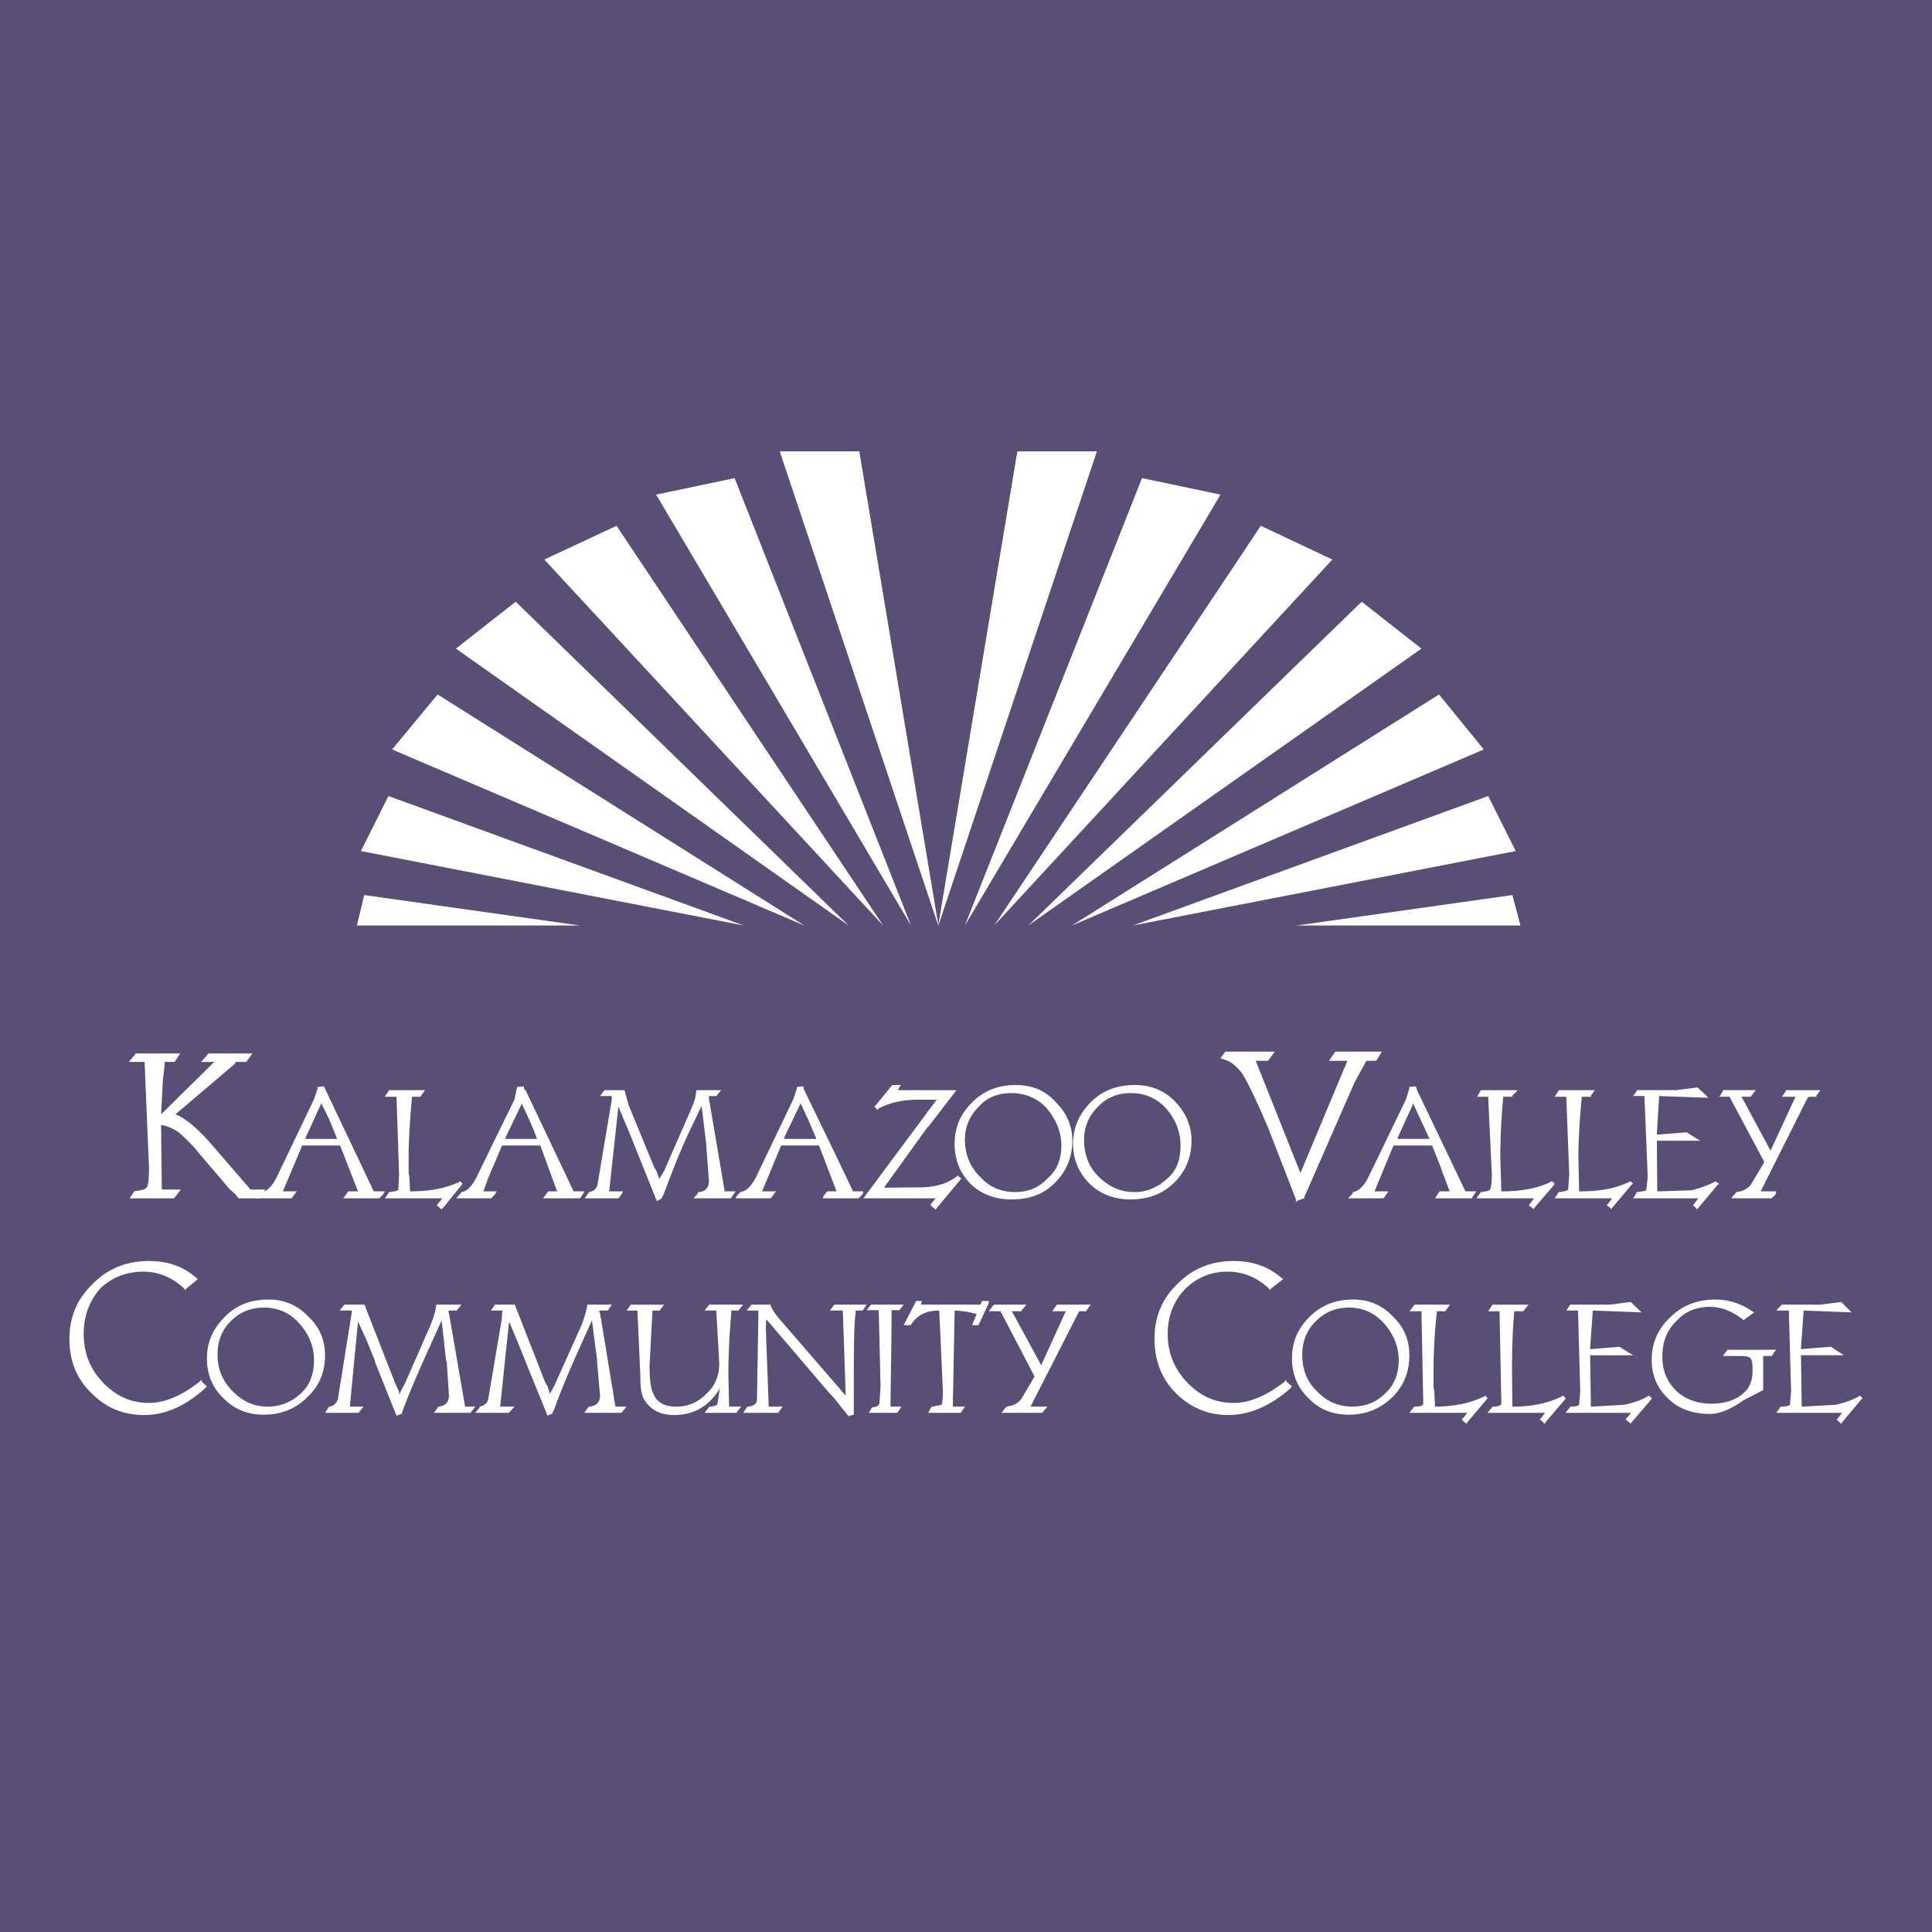 <svg xmlns="http://www.w3.org/2000/svg" width="2500" height="2500" viewBox="0 0 192.756 192.756"><g fill-rule="evenodd" clip-rule="evenodd"><path fill="#594e75" d="M0 0h192.756v192.756H0V0z"/><path fill="#fff" d="M150.891 89.3l-21.512 3.036h22.316l-.804-3.036zM151.221 84.91l-2.744-5.489-35.452 12.915 38.196-7.426zM143.574 69.287l-36.623 23.049 41.086-17.561-4.463-5.488zM135.855 60.031l-33.257 32.305 39.22-27.622-5.963-4.683zM125.793 52.458L99.195 92.336l33.733-36.512-7.135-3.366zM113.939 47.702L96.268 92.336l25.502-42.988-7.831-1.646zM93.598 92.409l15.841-47.378H101.5l-7.902 47.378z"/><path fill="#fff" d="M85.732 45.031l7.902 47.378-15.842-47.378h7.94zM73.292 47.702L90.89 92.336 65.463 49.348l7.829-1.646zM61.512 52.458l26.597 39.878-33.805-36.512 7.208-3.366zM51.451 60.031L84.67 92.336 45.487 64.714l5.964-4.683zM43.658 69.287l36.586 23.049-41.122-17.561 4.536-5.488zM36.011 84.91l2.744-5.489 35.452 12.915-38.196-7.426zM36.34 89.3l21.513 3.036H35.609l.731-3.036zM10.401 138.068c1.281 1.281 2.744 1.902 4.463 1.902 1.573 0 3.293-.73 5.049-2.121l.183-.184.073.219.476.439-.183.184c-1.939 1.756-3.951 2.67-6.073 2.67-2.085 0-3.841-.73-5.269-2.193-1.463-1.391-2.195-3.221-2.195-5.416s.805-4.023 2.341-5.488c1.5-1.535 3.403-2.268 5.598-2.268 1.903 0 3.402.549 4.683 1.646l.183.146-.183.182-.952.77-.146.146-.11-.184c-1.208-1.098-2.561-1.646-4.024-1.646-1.646 0-3.11.549-4.28 1.646-1.135 1.281-1.683 2.781-1.683 4.574.001 1.939.659 3.586 2.049 4.976zM21.707 135.143c0 1.535.549 2.742 1.573 3.73.987.988 2.122 1.465 3.402 1.465s2.378-.439 3.292-1.281c.915-.805 1.354-1.939 1.354-3.365 0-1.391-.548-2.672-1.573-3.77-.915-.988-2.085-1.463-3.439-1.463-1.281 0-2.378.439-3.292 1.354-.915.914-1.317 2.011-1.317 3.33zm5.121-5.489c1.5 0 2.854.549 3.952 1.719 1.097 1.025 1.646 2.305 1.646 3.842 0 1.646-.549 3.037-1.72 4.135-1.134 1.17-2.598 1.793-4.39 1.793-1.647 0-2.963-.551-4.025-1.646-1.098-1.062-1.646-2.342-1.646-3.988s.622-2.963 1.792-4.135c1.135-1.171 2.599-1.72 4.391-1.72zM34.329 130.203l.036-.037h2.012v.037l2.817 7.207.183.475.439.988v.074l.037.182.073-.145v-.037l.439-.879.037-.037 2.561-5.854c.33-.805.512-1.463.548-1.902v-.109h2.524l-.438.549c0 .037 0 .037-.073.037h-.769v.182l.037.074 1.61 9.33h1.024l-.439.549v.072h-3.695l.401-.549v-.072h.074c.659-.074 1.024-.439 1.024-1.098l-.22-3.367-.073-.182-.439-3.951-1.207 2.67c-1.024 2.268-1.939 4.354-2.634 6.219l-.11.33v.109h-.11l-.256.109-.182.074-2.123-5.305-.073-.293-.805-1.977-.841-1.828-.805 8.377v.111h1.354l-.438.549-.036.072h-3.366l.365-.549v-.072h.11c.366-.074.622-.293.805-.732l1.28-7.977.074-.512.036-.184v-.182h-1.208l.44-.546zM49.365 130.203v-.037h2.012v.037l2.817 7.207.183.475.256.439.183.549.037.074v.182l.073-.145v-.037l.476-.879v-.037l2.634-5.854c.292-.805.476-1.463.548-1.902v-.109h2.452l-.366.549-.073.037h-.805v.182l.073.074 1.536 9.33H62.5l-.439.549-.073.072h-3.695l.402-.549.073-.072h.073c.658-.074 1.024-.439 1.024-1.098l-.293-3.367v-.182l-.512-3.951-1.208 2.67c-1.024 2.268-1.902 4.354-2.562 6.219l-.183.33v.109h-.073l-.292.109-.11.074-2.158-5.305-.11-.293-.805-1.977-.768-1.828-.878 8.377v.111h1.427l-.512.549-.036.072h-3.366l.439-.549v-.072c.402-.074.732-.293.841-.732l1.354-7.977.037-.512v-.184l.073-.182h-1.208l.403-.546zM73.695 130.715c0 .037 0 .037-.037.037h-.695v.182c-.184 2.16-.293 4.172-.293 6.184l.073 3.221h1.207l-.439.549v.072h-3.219l.438-.549v-.072h.183c.403-.074.585-.111.659-.258l.256-1.572c-1.061 1.756-2.561 2.67-4.573 2.67-1.426 0-2.378-.549-3-1.572-.256-.439-.366-1.172-.366-2.123v-.182l-.293-6.549H62.5l.183-.221.22-.328v-.037h3.366l-.438.549v.037h-.732l-.293 5.488c0 1.426.11 2.377.439 2.926.366.805 1.098 1.172 2.232 1.172 1.244 0 2.269-.477 3.184-1.465.731-.73 1.097-1.719 1.097-2.854l-.292-5.268h-1.171l.438-.549v-.037h3.403l-.441.549zM76.878 130.203c.109.365.439.877.915 1.426l6.11 7.062.037.072.439.477-.293-8.488h-1.28l.402-.549.073-.037h3.183l-.366.549-.074.037h-.658v.182c-.146 1.172-.183 3.293-.183 6.293v3.916l-.146.035-.293.074-.073.072-.109-.146-.366-.475-.11-.111-.915-1.17-.366-.365-5.561-6.512-.622-.732-.183-.184-.036.842.292 7.867h1.39l-.402.549v.072h-3.548l.365-.512v-.037l.11-.072h.073c.549-.074.841-.293.841-.732l.146-8.854H74.5l.439-.549.036-.037h1.903v.037zM86.866 130.203l.073-.037h3.22l-.366.477-.037.072h-.805c0 3.219-.073 6.439-.11 9.623h1.098l-.366.549-.073.072h-2.817l.256-.439.073-.109h.109c.366-.072.549-.184.622-.365l.11-1.721-.183-7.609h-1.207l.403-.513zM95.244 130.752l-.183 9.586h1.207l-.365.549-.074.072H92.61l.292-.549.073-.072h.073l.915-.184c.036-.184.11-.621.11-1.354l-.366-8.049c-1.354 0-2.269.512-2.817 1.426l-.037.037h-.695l1.244-2.414h.585l-.11.365h5.927l.184-.365h.658v.219l-1.025 2.195H97l.072-.219.367-.879c-.512-.184-1.171-.293-2.086-.365h-.109v.001zM104.977 130.824l.182-.256.256-.365.074-.037h3.328l-.402.549v.109h-.73l-.074.109-4.756 9.33-.072.074h1.719l-.475.549v.072h-4.098l.182-.256.293-.365c.695-.074 1.244-.367 1.537-.842l1.279-2.158-3.402-6.514h-1.17l.184-.256.291-.365.074-.037h3.219l-.475.549v.109h-.988l2.928 5.379 2.451-5.379h-1.355v.001zM123.086 125.812c1.902 0 3.439.549 4.719 1.646l.221.146-.221.182-.988.77-.109.146-.146-.184c-1.207-1.098-2.561-1.646-4.061-1.646-1.646 0-3 .549-4.17 1.646-1.207 1.207-1.83 2.744-1.83 4.574 0 1.938.695 3.584 2.086 4.975 1.281 1.281 2.744 1.902 4.5 1.902 1.609 0 3.293-.73 5.086-2.121l.109-.184.109.219.512.439-.146.184c-2.012 1.756-4.061 2.67-6.219 2.67-2.012 0-3.768-.73-5.232-2.193-1.389-1.391-2.121-3.221-2.121-5.416s.768-4.023 2.305-5.488c1.535-1.534 3.364-2.267 5.596-2.267zM137.977 131.922c-.916-.988-2.086-1.463-3.402-1.463-1.281 0-2.379.439-3.293 1.354-.916.914-1.354 2.012-1.354 3.33 0 1.535.475 2.742 1.537 3.73.951.988 2.121 1.465 3.475 1.465 1.281 0 2.379-.439 3.219-1.281.916-.805 1.391-1.939 1.391-3.365-.001-1.391-.55-2.672-1.573-3.77zm2.634 3.293c0 1.646-.551 3.037-1.648 4.135-1.17 1.17-2.633 1.793-4.389 1.793-1.646 0-3-.551-4.025-1.646-1.098-1.062-1.646-2.342-1.646-3.988s.586-2.963 1.756-4.135c1.172-1.17 2.635-1.719 4.318-1.719 1.609 0 2.926.549 4.023 1.719 1.061 1.024 1.611 2.304 1.611 3.841zM144.27 130.715l-.074.109h-.842v.109a51.982 51.982 0 0 0-.328 5.928v1.572l.072.367.074 1.537h.037c1.902 0 3.549-.367 4.902-1.025l.109-.072.182.256-.072.109-1.939 2.305-.072.146-.402-.33-.074-.109.074-.072.475-.586h-5.779l.402-.512.072-.109h.072c.477 0 .77-.074.842-.258l-.182-9.256h-1.207l.219-.256.256-.365.072-.037h3.514l-.403.549zM152.062 130.715l-.074.109h-.914v.109c-.184 2.014-.221 3.988-.221 5.928l.037 3.477h.146c1.865 0 3.477-.367 4.793-1.025l.146-.072.219.256-.035.109-1.977 2.305-.037.146-.182-.146-.184-.184-.184-.109.111-.072.438-.586H148.4l.439-.512.037-.109h.072c.439 0 .732-.074.842-.258l-.182-9.256h-1.135l.402-.621.072-.037h3.549l-.434.548zM163.77 130.934l-4.867-.182v.182l-.256 3.549v.111h.184l2.67-.221h.074l1.354.842h-4.281l.074 5.123h.109l3.219-.184c.879-.184 1.646-.439 2.342-.842l.109-.072.111.072.072.109.109.074-.035.109-1.977 2.305-.109.146-.109-.146-.256-.184-.111-.109.037-.072.512-.586h-6.549l.439-.549v-.072h.074c.475 0 .768-.074.84-.184l.111-1.354-.221-8.049h-1.17l.365-.549.074-.037h3.949l1.939-.256h.074l.109.072.991.954zM173.904 131.666c-1.062-.842-2.16-1.281-3.293-1.281-1.354 0-2.451.439-3.293 1.355-.988.914-1.463 2.121-1.463 3.584 0 1.354.402 2.451 1.316 3.367.914.914 2.158 1.354 3.549 1.354 1.537 0 2.67-.439 3.475-1.281.439-.512.66-1.17.66-2.012 0-.695-.037-1.061-.221-1.244-.182-.184-.512-.219-1.061-.219h-1.684l.402-.549.074-.074h4.865l-.184.184-.219.365-.072.074h-.842v3.402l-1.977 1.023c-1.279.914-2.414 1.354-3.328 1.354-1.793 0-3.256-.549-4.281-1.646-1.025-.988-1.537-2.268-1.537-3.768 0-1.646.623-3.074 1.83-4.207 1.17-1.172 2.707-1.793 4.463-1.793 1.354 0 2.561.365 3.732 1.17l.219.109-.219.146-.805.586-.074.074-.032-.073zM183.635 129.91h.074l1.023 1.023-4.793-.182v.182l-.256 3.549v.111h.184l2.67-.221h.146l1.281.842h-4.281l.074 5.123h.109l3.293-.184c.805-.184 1.572-.439 2.305-.842l.072-.072.111.072.182.184-.109.109-1.939 2.305-.072.146-.367-.33-.109-.109.109-.072.439-.586h-6.549l.365-.549.074-.072h.072c.477 0 .77-.074.842-.184l.109-1.354-.219-8.049h-1.244l.184-.221.328-.328v-.037h3.879l2.013-.254zM12.853 105.945l.622-.73.037-.109h4.464l-.549.84h-.988c-.037.623-.11 1.209-.183 1.758l-.184 3.475 5.305-5.232H20.06l.658-.73.073-.109h4.391l-.622.84h-1.024l-.183.258-5.854 4.975c.915.33 2.012 1.244 3.292 2.635l4.208 4.865h1.463l-.549.805-.073.074h-2.012l-.184-.184-.109-.182-.622-.549-3.184-3.732-.219-.293c-.878-.914-1.536-1.609-2.085-1.902-.549-.293-.988-.439-1.354-.477l.074 6.439h1.902l-.622.805-.073.074h-4.427l.476-.695.073-.037h.037c.695-.072 1.061-.182 1.171-.439.109-.182.183-.842.183-1.902l-.439-10.537h-1.573v-.004z"/><path d="M25.951 119.045l.073-.111h.073c.548-.072 1.024-.549 1.5-1.463l3.731-7.793.366-1.098v-.146h.073l.403-.037h.146l.037.037.073.184.073.146 4.792 10.098h1.098l-.183.33-.366.365h-3.585l.183-.256.256-.367.037-.072h.988l-1.756-4.5-.073-.074h-3.731l-.036.074-1.903 4.5h1.391l-.476.621v.074h-3.549l.365-.512zm6.109-8.965l-1.573 3.439v.109h3.146l-.769-1.902-.804-1.646zM38.829 108.764h3.585l-.402.549-.073.109h-.842v.109c-.182 2.014-.329 3.988-.329 5.928v1.572l.073.367.073 1.463h.037c1.902 0 3.548-.293 4.902-.951l.037-.074.256.256-.073.111-1.866 2.305-.146.146-.402-.33-.073-.109.073-.074.476-.584H38.39l.366-.512.073-.111h.073c.476-.072.768-.109.841-.256l.074-1.5-.256-7.756H38.39l.439-.658zM51.634 108.434h.109l.366-.037h.146v.037l.037.184.073.146h.074l4.792 10.098h1.098l-.402.621-.074.074h-3.658l.438-.623.037-.072h.914l-1.646-4.5-.037-.074h-3.805l-.037.074-1.354 3.182-.476 1.318h1.317l-.183.33-.292.291v.074h-3.549l.438-.512.073-.111h.037c.513-.072.988-.549 1.463-1.463l3.805-7.793.22-1.098.076-.146zm.439 1.646l-1.646 3.439v.109h3.146c-.403-1.17-.951-2.305-1.5-3.475v-.073zM70.731 109.605l1.573 9.256h1.098l-.438.621-.037.074h-3.732l.439-.512.037-.111h.073c.658-.072.987-.438.987-1.098l-.256-3.402v-.146L70 110.336l-1.28 2.672c-1.061 2.268-1.829 4.354-2.524 6.184l-.22.402-.329.182-.11.074-2.67-6.66-1.171-2.779-.915 8.414v.037h1.391l-.183.33-.219.291-.073.074h-3.366l.366-.512.073-.111c.438-.072.731-.291.841-.73l1.427-8.488v-.365h-1.17l.438-.586h2.013v.037l.402 1.463 2.561 6.219.256.439.183.549.073.072v.111l.037-.074v-.037l.512-.877v-.037l2.561-5.854c.366-.805.549-1.463.549-1.902l.036-.109h2.452l-.439.549c0 .037 0 .037-.036.037h-.732v.254h-.003zM80.244 108.764c1.646 3.402 3.292 6.768 4.866 10.098h1.024c0 .146-.037.256-.11.33l-.366.365h-3.585l.11-.256.293-.367.073-.072h.915l-1.72-4.5-.037-.074h-3.732l-.073.074-1.866 4.5h1.391l-.476.621-.073.074h-3.476l.11-.256.256-.256.073-.111h.036c.549-.072 1.062-.549 1.537-1.463l3.732-7.793.366-1.098v-.146h.037l.439-.037h.11l.073.037v.184l.073.146zm-.366 1.316l-1.646 3.439v.109h3.22l-.805-1.902-.769-1.646zM89.866 108.252l-.292.512h5.854l-2.817 3.658-.073.037-4.317 6v.037l3.952-.037c1.244-.074 2.341-.367 3.256-1.061l.11-.111.366.293-.11.146-2.378 2.854-.073.109-.109-.109-.33-.256-.037-.109v-.074l.476-.584h-7.207l7.316-9.842h-1.865c-1.646 0-2.927.33-3.988.914l-.036.146-.146-.184-.183-.182.146-.146 1.646-2.012h.839v.001z" fill="#fff"/><path d="M105.342 109.971c1.098 1.098 1.646 2.379 1.646 3.842 0 1.572-.549 3-1.684 4.135-1.098 1.17-2.561 1.719-4.391 1.719-1.645 0-3.072-.549-4.097-1.574-1.024-1.061-1.573-2.34-1.573-3.986s.585-2.963 1.756-4.135c1.17-1.17 2.635-1.719 4.316-1.719 1.648-.001 3.001.548 4.027 1.718zm-7.684.439c-.914.914-1.39 2.012-1.39 3.293 0 1.5.549 2.779 1.574 3.768.914.988 2.086 1.463 3.439 1.463 1.279 0 2.377-.438 3.219-1.354.914-.768 1.391-1.865 1.391-3.293 0-1.389-.549-2.67-1.574-3.842-.914-.914-2.084-1.389-3.402-1.389-1.354.001-2.452.438-3.257 1.354zM112.805 109.057c-1.279 0-2.377.438-3.256 1.354-.914.914-1.391 2.012-1.391 3.293 0 1.5.477 2.779 1.537 3.768 1.023.988 2.195 1.463 3.477 1.463 1.207 0 2.305-.438 3.291-1.354.916-.768 1.318-1.865 1.318-3.293 0-1.463-.549-2.742-1.574-3.842-.914-.915-2.012-1.389-3.402-1.389zm4.5.914c1.025 1.098 1.574 2.379 1.574 3.842 0 1.572-.549 3-1.684 4.135-1.17 1.17-2.635 1.719-4.391 1.719-1.646 0-3.072-.549-4.098-1.574-1.098-1.098-1.646-2.451-1.646-3.986 0-1.646.623-2.963 1.756-4.135 1.172-1.17 2.635-1.719 4.391-1.719 1.647-.001 3 .548 4.098 1.718zM132.598 105.836l.549-.805.074-.109h4.646l-.514.842-.109.072h-.914l-1.172 2.123-5.047 11.523v.111H130l-.512.182-.184.146-.035-.328-2.744-7.062c-1.172-2.744-2.012-4.5-2.562-5.377-.549-.77-1.17-1.281-1.902-1.465l-.291-.109.182-.256.221-.293.072-.109h4.939l-.623.842-.035.072h-1.244l4.463 11.195 4.684-11.195h-1.831zM146.867 119.482v.074h-3.695l.402-.623.072-.072h.988l-.805-2.123-.074-.256-.84-2.121-.074-.074h-3.768l-.073.074-1.865 4.5h1.391l-.439.621-.037.074h-3.55l.477-.512v-.111c.549-.072 1.061-.549 1.535-1.463l3.77-7.793.33-1.098v-.146h.109l.365-.037h.109l.074.037.072.184.037.146 4.83 10.098h1.096l-.437.621zm-5.853-9.402l-1.574 3.439v.109h3.184l-1.609-3.475v-.073h-.001zM147.744 108.764h3.658l-.182.219-.33.33-.037.109h-.877v.109a65.217 65.217 0 0 0-.293 5.928l.109 3.402h.074c1.902 0 3.549-.293 4.865-.951l.072-.074.111.074.182.182-.035.111-1.977 2.305-.109.146-.109-.146-.256-.184-.074-.109.074-.074.438-.584h-5.744l.367-.512.072-.111h.109c.439-.072.732-.109.805-.256.111-.182.184-.73.184-1.5l-.365-7.756h-1.098l.366-.658zM155.281 109.166l.256-.402h3.586l-.402.549v.109h-.916v.109c-.182 2.014-.328 3.988-.328 5.928l.072 3.402h.184c1.902 0 3.477-.293 4.83-.951l.035-.074.146.074.184.182-.146.111-1.939 2.305-.109.146-.074-.146-.256-.184-.109-.109.109-.074.439-.584h-5.744l.367-.512v-.111h.146c.402-.072.73-.109.842-.256l.109-1.5-.293-7.646v-.109h-1.172l.183-.257zM170.172 109.238l.256.293-4.902-.182v.182l-.221 3.549v.109h.221l2.744-.219 1.354.842h-4.318l.037 5.049h.184l3.256-.109a10.98 10.98 0 0 0 2.305-.842l.074-.074.035.074.184.109.146.072-.146.111-1.939 2.305-.109.146-.439-.439.109-.074.439-.584h-6.512l.184-.256.182-.367h.109c.439-.072.732-.109.842-.182l.146-1.354-.328-8.049h-1.135l.184-.221.219-.365h3.914l2.014-.256h.109l.802.732zM173.758 109.422l2.891 5.379 2.486-5.379h-1.354l.184-.256.256-.402h3.402l-.402.549v.109h-.732l-.146.109-4.682 9.33h1.572l-.109.33-.365.365h-4.025l.184-.256.256-.256v-.037l.037-.074c.695-.072 1.244-.365 1.535-.842l1.281-2.158-3.475-6.512h-1.025l.184-.256.219-.402h3.256l-.186.219-.256.33-.072.109h-.914v.001z" fill="#fff"/></g></svg>